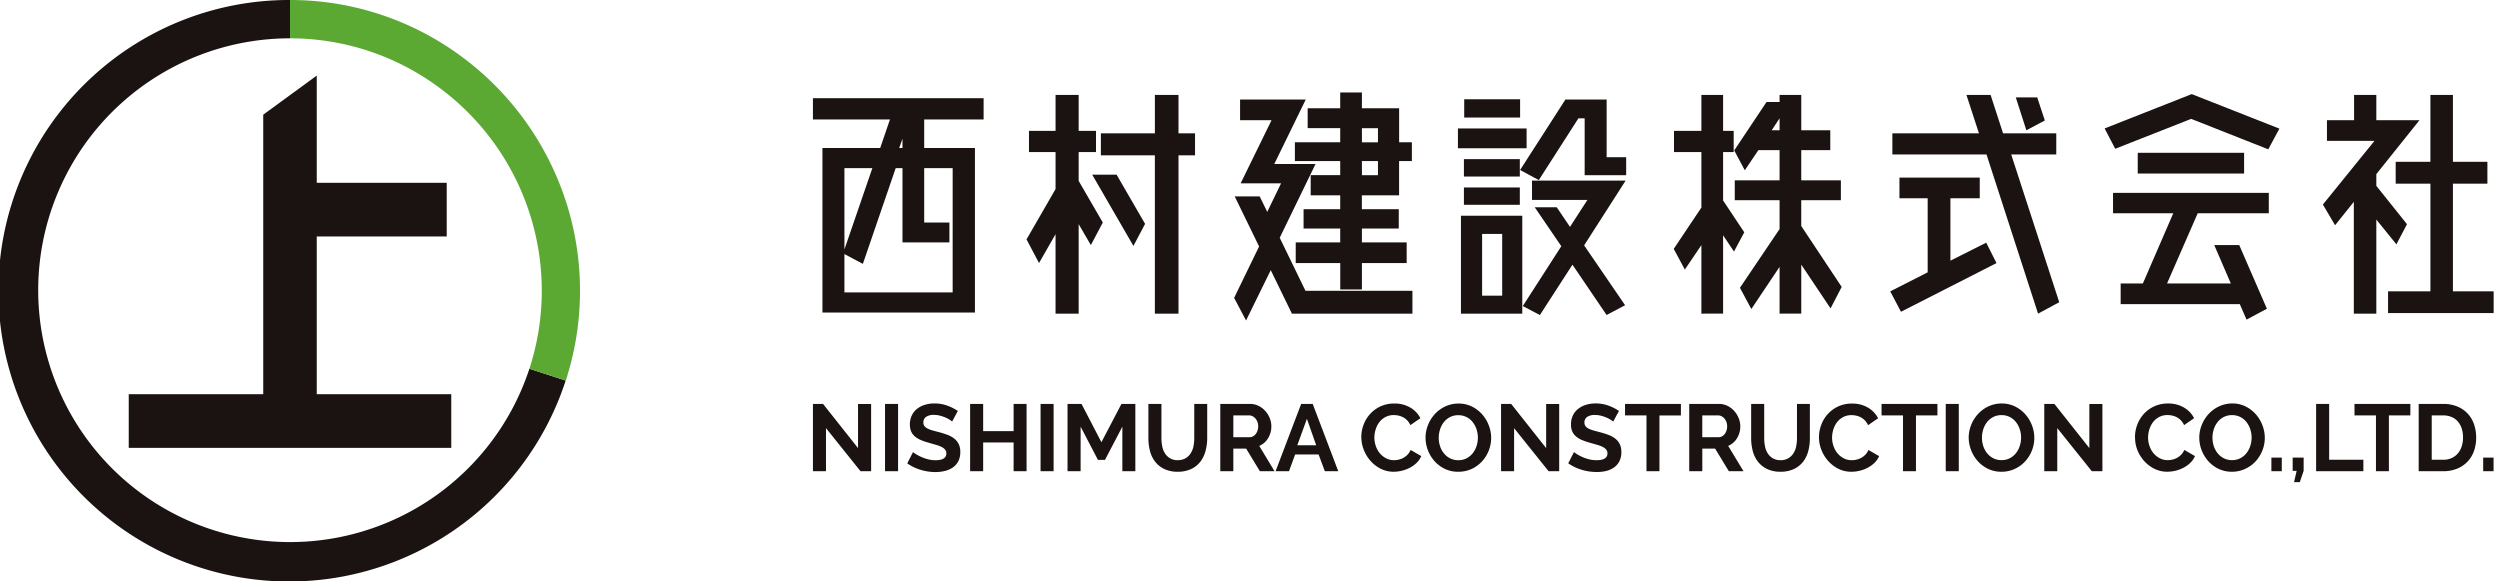 <svg xmlns="http://www.w3.org/2000/svg" width="194.747" height="45.298" viewBox="0 0 194.747 45.298"><g transform="translate(63.327 7.205)"><path d="M-70.016-3.8V-.44h-1.016V-5.683h.788l2.725,3.441V-5.676H-66.5V-.44h-.825Zm4.6,3.36V-5.683H-64.4V-.44ZM-60.19-4.31a1.257,1.257,0,0,0-.188-.14,2.281,2.281,0,0,0-.331-.174,2.85,2.85,0,0,0-.424-.144,1.845,1.845,0,0,0-.464-.059,1.039,1.039,0,0,0-.626.155.514.514,0,0,0-.206.436.449.449,0,0,0,.077.27.669.669,0,0,0,.225.188,1.887,1.887,0,0,0,.372.148q.225.066.519.14.383.1.7.222a1.884,1.884,0,0,1,.53.3,1.219,1.219,0,0,1,.335.425,1.411,1.411,0,0,1,.118.609,1.52,1.52,0,0,1-.158.72,1.333,1.333,0,0,1-.427.484,1.854,1.854,0,0,1-.619.27,3.1,3.1,0,0,1-.733.085,3.927,3.927,0,0,1-1.164-.177,3.589,3.589,0,0,1-1.031-.5l.449-.879A1.42,1.42,0,0,0-63-1.766a3.655,3.655,0,0,0,.409.214,3.175,3.175,0,0,0,.523.181,2.357,2.357,0,0,0,.589.074q.84,0,.84-.539a.443.443,0,0,0-.1-.288.812.812,0,0,0-.273-.207,2.6,2.6,0,0,0-.427-.162l-.56-.162a4.751,4.751,0,0,1-.652-.225,1.713,1.713,0,0,1-.46-.288,1.079,1.079,0,0,1-.276-.384,1.333,1.333,0,0,1-.092-.521,1.633,1.633,0,0,1,.147-.709,1.432,1.432,0,0,1,.409-.517,1.85,1.85,0,0,1,.608-.314,2.5,2.5,0,0,1,.744-.107,2.88,2.88,0,0,1,1.016.174,3.781,3.781,0,0,1,.81.41Zm5.8-1.374V-.44H-55.4V-2.678h-2.372V-.44h-1.016V-5.683h1.016v2.119H-55.4V-5.683ZM-53.3-.44V-5.683h1.016V-.44Zm6.371,0V-3.911L-48.28-1.326h-.552l-1.348-2.585V-.44H-51.2V-5.683h1.09L-48.56-2.7-47-5.683h1.083V-.44Zm4.316-.864a1.164,1.164,0,0,0,.608-.148,1.189,1.189,0,0,0,.4-.384,1.588,1.588,0,0,0,.214-.543,3.147,3.147,0,0,0,.063-.631V-5.683h1.009V-3.01A3.831,3.831,0,0,1-40.455-2a2.323,2.323,0,0,1-.405.827,1.942,1.942,0,0,1-.711.561A2.4,2.4,0,0,1-42.609-.4a2.372,2.372,0,0,1-1.064-.218,1.987,1.987,0,0,1-.711-.576,2.3,2.3,0,0,1-.394-.831A3.928,3.928,0,0,1-44.9-3.01V-5.683h1.016V-3.01a3.184,3.184,0,0,0,.063.639,1.588,1.588,0,0,0,.214.543,1.167,1.167,0,0,0,.394.38A1.152,1.152,0,0,0-42.616-1.3ZM-39.3-.44V-5.683h2.313a1.481,1.481,0,0,1,.667.151,1.725,1.725,0,0,1,.527.4,1.882,1.882,0,0,1,.346.561,1.692,1.692,0,0,1,.125.631,1.747,1.747,0,0,1-.254.927,1.46,1.46,0,0,1-.689.6L-35.074-.44h-1.142L-37.284-2.2h-1V-.44Zm1.016-2.651h1.274a.536.536,0,0,0,.261-.066.669.669,0,0,0,.21-.181.9.9,0,0,0,.14-.27,1.047,1.047,0,0,0,.052-.332.949.949,0,0,0-.059-.34.887.887,0,0,0-.158-.27.716.716,0,0,0-.228-.177.592.592,0,0,0-.261-.063h-1.23ZM-33-5.683h.9L-30.11-.44h-1.046l-.486-1.307h-1.827L-33.947-.44h-1.046Zm1.171,3.22-.722-2.06-.751,2.06Zm3.513-.635a2.722,2.722,0,0,1,.173-.949,2.581,2.581,0,0,1,.5-.838,2.555,2.555,0,0,1,.81-.6,2.5,2.5,0,0,1,1.09-.229,2.372,2.372,0,0,1,1.248.318,2.026,2.026,0,0,1,.784.827l-.781.539a1.339,1.339,0,0,0-.25-.373,1.253,1.253,0,0,0-.317-.24,1.419,1.419,0,0,0-.354-.129,1.673,1.673,0,0,0-.361-.041,1.368,1.368,0,0,0-.667.155,1.468,1.468,0,0,0-.471.4,1.776,1.776,0,0,0-.284.561,2.129,2.129,0,0,0-.1.624,2.04,2.04,0,0,0,.11.668,1.78,1.78,0,0,0,.313.565,1.566,1.566,0,0,0,.486.391,1.327,1.327,0,0,0,.622.148,1.633,1.633,0,0,0,.368-.044,1.4,1.4,0,0,0,.365-.14,1.382,1.382,0,0,0,.32-.247,1.142,1.142,0,0,0,.236-.366l.832.48a1.576,1.576,0,0,1-.357.521,2.3,2.3,0,0,1-.523.38,2.667,2.667,0,0,1-.622.236,2.718,2.718,0,0,1-.648.081A2.223,2.223,0,0,1-26.8-.632a2.667,2.667,0,0,1-.8-.617,2.863,2.863,0,0,1-.523-.864A2.7,2.7,0,0,1-28.313-3.1Zm7.55,2.7a2.371,2.371,0,0,1-1.042-.225,2.56,2.56,0,0,1-.8-.6,2.723,2.723,0,0,1-.519-.853,2.721,2.721,0,0,1-.184-.982,2.641,2.641,0,0,1,.2-1,2.772,2.772,0,0,1,.538-.849,2.565,2.565,0,0,1,.814-.587,2.411,2.411,0,0,1,1.024-.218,2.291,2.291,0,0,1,1.035.233,2.586,2.586,0,0,1,.8.609,2.806,2.806,0,0,1,.516.857,2.7,2.7,0,0,1,.184.975,2.657,2.657,0,0,1-.191,1,2.718,2.718,0,0,1-.53.842,2.55,2.55,0,0,1-.81.583A2.411,2.411,0,0,1-20.763-.4Zm-1.517-2.658a2.115,2.115,0,0,0,.1.657,1.756,1.756,0,0,0,.3.561,1.484,1.484,0,0,0,.479.391,1.374,1.374,0,0,0,.644.148,1.363,1.363,0,0,0,.652-.151,1.485,1.485,0,0,0,.479-.4,1.8,1.8,0,0,0,.295-.565,2.1,2.1,0,0,0,.1-.639,2.048,2.048,0,0,0-.107-.657,1.814,1.814,0,0,0-.3-.561,1.442,1.442,0,0,0-.479-.388,1.387,1.387,0,0,0-.637-.144,1.385,1.385,0,0,0-.656.151,1.454,1.454,0,0,0-.479.4,1.793,1.793,0,0,0-.291.561A2.1,2.1,0,0,0-22.281-3.062Zm5.87-.738V-.44h-1.016V-5.683h.788l2.725,3.441V-5.676H-12.9V-.44h-.825Zm7.719-.51a1.257,1.257,0,0,0-.188-.14,2.28,2.28,0,0,0-.331-.174,2.85,2.85,0,0,0-.424-.144,1.845,1.845,0,0,0-.464-.059,1.039,1.039,0,0,0-.626.155.514.514,0,0,0-.206.436.449.449,0,0,0,.077.27.669.669,0,0,0,.225.188,1.887,1.887,0,0,0,.372.148q.225.066.519.14.383.1.7.222a1.885,1.885,0,0,1,.53.3,1.219,1.219,0,0,1,.335.425,1.411,1.411,0,0,1,.118.609,1.52,1.52,0,0,1-.158.72,1.333,1.333,0,0,1-.427.484,1.854,1.854,0,0,1-.619.27A3.1,3.1,0,0,1-10-.381a3.927,3.927,0,0,1-1.164-.177,3.589,3.589,0,0,1-1.031-.5l.449-.879a1.42,1.42,0,0,0,.239.174,3.655,3.655,0,0,0,.409.214,3.175,3.175,0,0,0,.523.181A2.357,2.357,0,0,0-9.98-1.3q.84,0,.84-.539a.443.443,0,0,0-.1-.288.812.812,0,0,0-.273-.207,2.6,2.6,0,0,0-.427-.162l-.56-.162a4.751,4.751,0,0,1-.652-.225,1.713,1.713,0,0,1-.46-.288,1.079,1.079,0,0,1-.276-.384,1.333,1.333,0,0,1-.092-.521,1.633,1.633,0,0,1,.147-.709A1.432,1.432,0,0,1-11.42-5.3a1.85,1.85,0,0,1,.608-.314,2.5,2.5,0,0,1,.744-.107,2.88,2.88,0,0,1,1.016.174,3.781,3.781,0,0,1,.81.41Zm5.274-.48H-5.09V-.44H-6.1V-4.79H-7.771v-.894h4.353ZM-2.77-.44V-5.683H-.457a1.481,1.481,0,0,1,.667.151,1.725,1.725,0,0,1,.527.4,1.882,1.882,0,0,1,.346.561,1.692,1.692,0,0,1,.125.631,1.747,1.747,0,0,1-.254.927,1.46,1.46,0,0,1-.689.6L1.458-.44H.316L-.752-2.2h-1V-.44Zm1.016-2.651H-.479a.536.536,0,0,0,.261-.066.669.669,0,0,0,.21-.181.9.9,0,0,0,.14-.27A1.047,1.047,0,0,0,.184-3.94a.949.949,0,0,0-.059-.34.887.887,0,0,0-.158-.27.716.716,0,0,0-.228-.177A.592.592,0,0,0-.523-4.79h-1.23ZM4.338-1.3a1.164,1.164,0,0,0,.608-.148,1.189,1.189,0,0,0,.4-.384,1.588,1.588,0,0,0,.214-.543,3.147,3.147,0,0,0,.063-.631V-5.683H6.628V-3.01A3.831,3.831,0,0,1,6.5-2a2.323,2.323,0,0,1-.405.827,1.942,1.942,0,0,1-.711.561A2.4,2.4,0,0,1,4.345-.4,2.372,2.372,0,0,1,3.281-.621,1.987,1.987,0,0,1,2.57-1.2a2.3,2.3,0,0,1-.394-.831,3.928,3.928,0,0,1-.122-.982V-5.683H3.071V-3.01a3.185,3.185,0,0,0,.063.639,1.588,1.588,0,0,0,.214.543,1.167,1.167,0,0,0,.394.38A1.152,1.152,0,0,0,4.338-1.3Zm3-1.794a2.722,2.722,0,0,1,.173-.949,2.581,2.581,0,0,1,.5-.838,2.555,2.555,0,0,1,.81-.6,2.5,2.5,0,0,1,1.09-.229,2.372,2.372,0,0,1,1.248.318,2.026,2.026,0,0,1,.784.827l-.781.539a1.339,1.339,0,0,0-.25-.373,1.253,1.253,0,0,0-.317-.24,1.419,1.419,0,0,0-.354-.129,1.673,1.673,0,0,0-.361-.041,1.368,1.368,0,0,0-.667.155,1.468,1.468,0,0,0-.471.4,1.776,1.776,0,0,0-.284.561,2.129,2.129,0,0,0-.1.624,2.04,2.04,0,0,0,.11.668,1.78,1.78,0,0,0,.313.565,1.566,1.566,0,0,0,.486.391A1.327,1.327,0,0,0,9.9-1.3a1.633,1.633,0,0,0,.368-.044,1.4,1.4,0,0,0,.365-.14,1.382,1.382,0,0,0,.32-.247,1.142,1.142,0,0,0,.236-.366l.832.48a1.576,1.576,0,0,1-.357.521,2.3,2.3,0,0,1-.523.38,2.667,2.667,0,0,1-.622.236A2.718,2.718,0,0,1,9.869-.4,2.223,2.223,0,0,1,8.845-.632a2.667,2.667,0,0,1-.8-.617,2.863,2.863,0,0,1-.523-.864A2.7,2.7,0,0,1,7.336-3.1ZM16.564-4.79H14.892V-.44H13.883V-4.79H12.211v-.894h4.353ZM17.212-.44V-5.683h1.016V-.44ZM21.551-.4a2.371,2.371,0,0,1-1.042-.225,2.56,2.56,0,0,1-.8-.6,2.723,2.723,0,0,1-.519-.853A2.721,2.721,0,0,1,19-3.062a2.641,2.641,0,0,1,.2-1,2.772,2.772,0,0,1,.538-.849,2.565,2.565,0,0,1,.814-.587,2.411,2.411,0,0,1,1.024-.218,2.291,2.291,0,0,1,1.035.233,2.586,2.586,0,0,1,.8.609,2.806,2.806,0,0,1,.516.857,2.7,2.7,0,0,1,.184.975,2.657,2.657,0,0,1-.191,1,2.717,2.717,0,0,1-.53.842,2.55,2.55,0,0,1-.81.583A2.411,2.411,0,0,1,21.551-.4ZM20.033-3.062a2.115,2.115,0,0,0,.1.657,1.756,1.756,0,0,0,.3.561,1.484,1.484,0,0,0,.479.391,1.374,1.374,0,0,0,.644.148,1.363,1.363,0,0,0,.652-.151,1.485,1.485,0,0,0,.479-.4,1.8,1.8,0,0,0,.295-.565,2.1,2.1,0,0,0,.1-.639,2.048,2.048,0,0,0-.107-.657,1.813,1.813,0,0,0-.3-.561,1.442,1.442,0,0,0-.479-.388,1.387,1.387,0,0,0-.637-.144,1.385,1.385,0,0,0-.656.151,1.454,1.454,0,0,0-.479.4,1.793,1.793,0,0,0-.291.561A2.1,2.1,0,0,0,20.033-3.062ZM25.9-3.8V-.44H24.887V-5.683h.788L28.4-2.242V-5.676h1.016V-.44h-.825Zm6.054.7a2.722,2.722,0,0,1,.173-.949,2.581,2.581,0,0,1,.5-.838,2.555,2.555,0,0,1,.81-.6,2.5,2.5,0,0,1,1.09-.229,2.372,2.372,0,0,1,1.248.318,2.026,2.026,0,0,1,.784.827l-.781.539a1.339,1.339,0,0,0-.25-.373,1.253,1.253,0,0,0-.317-.24,1.419,1.419,0,0,0-.354-.129,1.673,1.673,0,0,0-.361-.041,1.368,1.368,0,0,0-.667.155,1.467,1.467,0,0,0-.471.4,1.777,1.777,0,0,0-.284.561,2.129,2.129,0,0,0-.1.624,2.04,2.04,0,0,0,.11.668,1.78,1.78,0,0,0,.313.565,1.566,1.566,0,0,0,.486.391,1.327,1.327,0,0,0,.622.148,1.633,1.633,0,0,0,.368-.044,1.4,1.4,0,0,0,.365-.14,1.382,1.382,0,0,0,.32-.247,1.142,1.142,0,0,0,.236-.366l.832.48a1.576,1.576,0,0,1-.357.521,2.3,2.3,0,0,1-.523.38,2.667,2.667,0,0,1-.622.236,2.717,2.717,0,0,1-.648.081,2.223,2.223,0,0,1-1.024-.236,2.667,2.667,0,0,1-.8-.617,2.863,2.863,0,0,1-.523-.864A2.7,2.7,0,0,1,31.958-3.1ZM39.507-.4a2.371,2.371,0,0,1-1.042-.225,2.56,2.56,0,0,1-.8-.6,2.723,2.723,0,0,1-.519-.853,2.721,2.721,0,0,1-.184-.982,2.641,2.641,0,0,1,.2-1,2.773,2.773,0,0,1,.538-.849,2.565,2.565,0,0,1,.814-.587A2.411,2.411,0,0,1,39.53-5.72a2.291,2.291,0,0,1,1.035.233,2.586,2.586,0,0,1,.8.609,2.806,2.806,0,0,1,.516.857,2.7,2.7,0,0,1,.184.975,2.657,2.657,0,0,1-.191,1,2.718,2.718,0,0,1-.53.842,2.55,2.55,0,0,1-.81.583A2.411,2.411,0,0,1,39.507-.4ZM37.99-3.062a2.115,2.115,0,0,0,.1.657,1.756,1.756,0,0,0,.3.561,1.484,1.484,0,0,0,.479.391,1.374,1.374,0,0,0,.644.148,1.363,1.363,0,0,0,.652-.151,1.485,1.485,0,0,0,.479-.4,1.8,1.8,0,0,0,.295-.565,2.1,2.1,0,0,0,.1-.639,2.048,2.048,0,0,0-.107-.657,1.814,1.814,0,0,0-.3-.561,1.442,1.442,0,0,0-.479-.388,1.387,1.387,0,0,0-.637-.144,1.385,1.385,0,0,0-.656.151,1.454,1.454,0,0,0-.479.4,1.792,1.792,0,0,0-.291.561A2.1,2.1,0,0,0,37.99-3.062ZM42.579-.44V-1.5h.81V-.44Zm1.768.849.2-.879h-.309V-1.5h.854V-.47l-.3.879ZM46.063-.44V-5.683h1.016v4.349h2.666V-.44ZM53.406-4.79H51.734V-.44H50.725V-4.79H49.053v-.894h4.353ZM54.054-.44V-5.683h1.9a2.833,2.833,0,0,1,1.123.207,2.306,2.306,0,0,1,.806.561,2.325,2.325,0,0,1,.486.831,3.132,3.132,0,0,1,.162,1.015,3.076,3.076,0,0,1-.18,1.082,2.31,2.31,0,0,1-.519.827,2.338,2.338,0,0,1-.814.532,2.867,2.867,0,0,1-1.064.188Zm3.454-2.629a2.236,2.236,0,0,0-.1-.694,1.554,1.554,0,0,0-.3-.546,1.344,1.344,0,0,0-.49-.354,1.649,1.649,0,0,0-.659-.126H55.07v3.456h.884a1.588,1.588,0,0,0,.667-.133,1.365,1.365,0,0,0,.486-.366,1.627,1.627,0,0,0,.3-.55A2.211,2.211,0,0,0,57.508-3.069ZM59.077-.44V-1.5h.81V-.44Z" transform="translate(71.032 29.943)" fill="#1a1311"/><path d="M32.81,16l1.945-4.006-1.9-3.9H34.8L35.389,9.3l1.077-2.223H33.318l2.407-4.919H33.274V.55h5.115L35.937,5.572h3.214l-2.789,5.744,2.006,4.133H46.7v1.78H37.312l-1.649-3.39-1.923,3.92Zm78.34.486h-9.28v-1.61H103.6l2.368-5.467h-4.692V7.818H113.41V9.408h-5.538l-2.388,5.467h4.966l-1.289-2.989h1.946l2.155,4.959-1.585.849ZM59.165,13.414l-2.536,3.921-1.332-.7,3-4.662-2.07-3.031H57.94l1.035,1.527,1.354-2.1H56.015V6.865h7.293l-3.233,5.044,3.191,4.662-1.438.763Zm-8.686,3.815V9.6h4.778v7.629Zm1.648-1.4h1.564v-4.81H52.128Zm67.906,1.4V8.517l-1.459,1.823-.951-1.611,4.017-4.959h-3.7V2.159h2.113V.189h1.733v1.97h3.361l-3.361,4.2v.913l2.389,2.987-.824,1.569-1.565-1.93v7.333ZM91.42,4.83H84.086V3.179h6.744L89.856.189h1.881l.972,2.99h4.145V4.83H93.344l3.741,11.507-1.649.891ZM75.3,17.227V13.582l-2.2,3.285-.888-1.653L75.3,10.636V8.392H71.809V6.844H75.3V4.492H73.648L72.591,6.059l-.824-1.547L74.283.741H75.3V.189h1.69V2.945H79.25V4.492H76.988V6.844h3.087V8.392H76.988V10.4l3.15,4.746-.867,1.673-2.282-3.411v3.815ZM74.684,2.945H75.3V2.012ZM69.21,17.227v-5.34l-1.289,1.907-.867-1.611,2.156-3.22V4.64H67.075V2.987H69.21V.189H70.9v2.8h.825V4.64H70.9V8.412l1.649,2.479-.8,1.5L70.9,11.125v6.1Zm-42.574,0V4.894H22.43V3.179h4.207V.189h1.839v2.99h1.289V4.894H28.476V17.227Zm-7.737,0V11.039l-1.288,2.246-.973-1.843L18.9,7.522V4.64H16.83V2.987H18.9V.189h1.8v2.8H22.05V4.64H20.7V6.887l1.88,3.242-.93,1.759L20.7,10.255v6.972Zm103.8-.042V15.49h3.3V7.1h-2.705V5.4h2.705V.189h1.754V5.4h2.685V7.1h-2.685V15.49h3.172v1.695ZM.74,17.142V4.322h4.5L6,2.1H0V.444H13.295V2.1H8.667V4.322h3.952v12.82Zm1.713-1.567h8.431V5.891H8.667v4.238h1.964v1.547H6.975V5.891H6.447L3.889,13.35l-1.437-.763Zm0-3.35L4.629,5.891H2.453Zm4.268-7.9h.254V3.6Zm77.2,11.168,2.916-1.483V8.242h-2.2V6.631h6.256V8.242H88.608V13.1l2.79-1.4.8,1.589-7.441,3.793Zm-42.844-.148V13.286H37.608v-1.61h3.466V10.595H38.22V9.09h2.854V8.01h-2.3V6.44h2.3V5.34h-3.53V3.877h3.53v-1.1H38.538V1.228h2.536V0h1.69V1.228h2.9V3.877h.993V5.34H45.66V8.01h-2.9V9.09h2.875v1.505H42.764v1.081h3.487v1.61H42.764v2.057Zm1.69-8.9h1.248V5.34H42.764Zm0-2.564h1.248v-1.1H42.764ZM21.754,6.4h1.9l2.22,3.835-.909,1.717ZM50.71,8.751V7.4h4.355V8.751Zm4.376-2.713L58.616.55h3.212V5.043H63.35v1.4H60.116V2.013H59.63l-3.085,4.81Zm-4.376.51V5.192h4.355V6.548ZM103.2,6.313V4.7h8.286V6.313Zm4.164-4.258-5.918,2.329L100.622,2.8,107.407.125l6.828,2.691-.867,1.611ZM50.244,4.343V2.8h5.349V4.343ZM93.7.381h1.671l.592,1.8-1.438.763ZM50.733,1.948V.529h4.354V1.948Z" transform="translate(0 0)" fill="#1a1311" stroke="rgba(0,0,0,0)" stroke-miterlimit="10" stroke-width="1"/></g><g transform="translate(0)"><path d="M45.16,27.27H55.284v-4.18H45.16V14.735l-4.169,3.046V39.554H30.514v4.18H55.638v-4.18H45.16Z" transform="translate(-20.485 -8.848)" fill="#1a1311"/><path d="M46.587,28.724A19.621,19.621,0,1,1,27.937,2.985V0a22.649,22.649,0,1,0,21.7,28.913c-.071.246-.144.491-.223.734Z" transform="translate(-5.347)" fill="#1a1311"/><path d="M83.521,15.652A22.733,22.733,0,0,0,75.31,4.337,22.423,22.423,0,0,0,62.04,0V2.986A19.468,19.468,0,0,1,73.561,6.751,19.662,19.662,0,0,1,80.69,28.725l2.832.922a22.642,22.642,0,0,0,0-14" transform="translate(-39.449 0)" fill="#5ba833"/></g></svg>